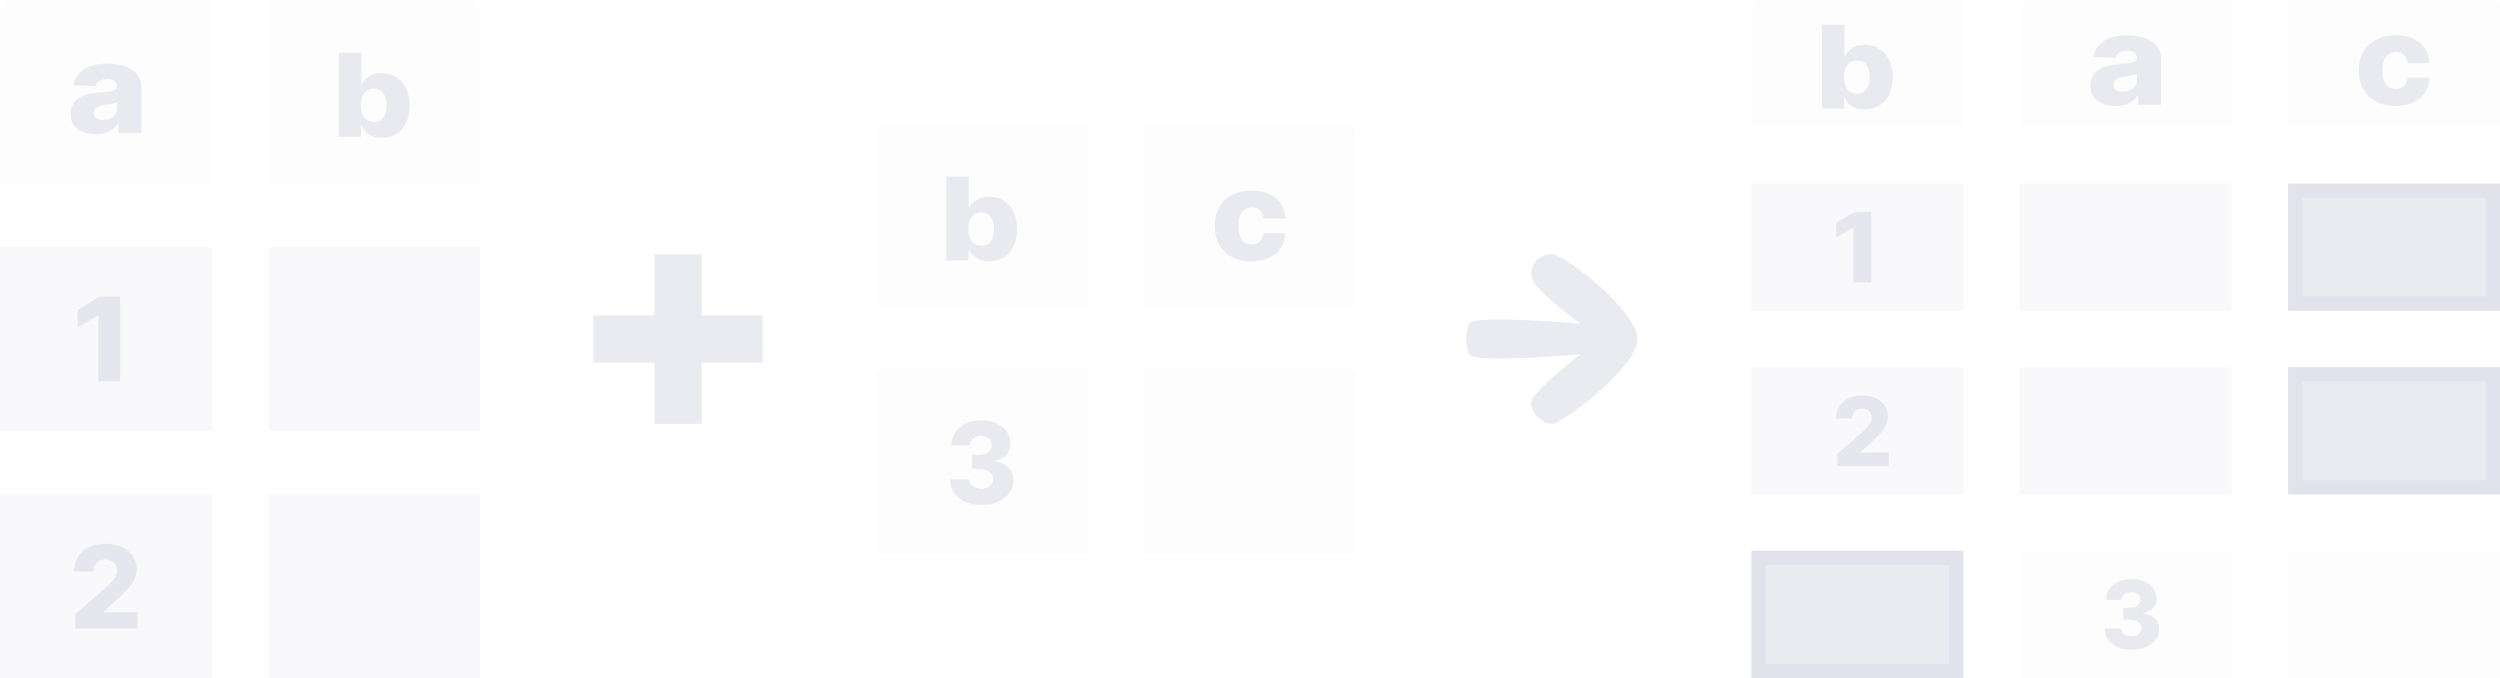 <svg width="177" height="48" viewBox="0 0 177 48" fill="none" xmlns="http://www.w3.org/2000/svg">
<g clip-path="url(#clip0_1764_105554)">
<path d="M0 1.041V13H15V0H0.627C0.461 0 0.301 0.11 0.184 0.305C0.066 0.5 0 0.765 0 1.041Z" fill="#CCCCDC" fill-opacity="0.04"/>
<path d="M15 17.5H0V30.5H15V17.5Z" fill="#CCCCDC" fill-opacity="0.12"/>
<path d="M15 35H0V48H15V35Z" fill="#CCCCDC" fill-opacity="0.12"/>
<path d="M8.5 21H7.072L5.5 21.92V23.174L6.925 22.354H6.963V27H8.5V21Z" fill="#CCCCDC" fill-opacity="0.4"/>
<path d="M5.337 44.5H9.75V43.347H7.334V43.309L8.047 42.656C9.34 41.538 9.677 40.968 9.677 40.289C9.677 39.222 8.801 38.5 7.448 38.5C6.129 38.5 5.247 39.254 5.25 40.459H6.615C6.615 39.925 6.947 39.616 7.442 39.616C7.928 39.616 8.28 39.913 8.28 40.402C8.28 40.844 8.001 41.145 7.512 41.581L5.337 43.471V44.5Z" fill="#CCCCDC" fill-opacity="0.4"/>
<path d="M6.774 9.5C7.526 9.5 8.046 9.238 8.342 8.741H8.384V9.418H10V6.118C10 5.091 8.985 4.5 7.611 4.5C6.16 4.5 5.337 5.157 5.2 6.042L6.785 6.093C6.859 5.783 7.143 5.594 7.597 5.594C8.018 5.594 8.285 5.777 8.285 6.102V6.118C8.285 6.415 7.927 6.479 7.006 6.551C5.914 6.633 5 6.997 5 8.071C5 9.032 5.741 9.5 6.774 9.5ZM7.305 8.489C6.908 8.489 6.627 8.318 6.627 7.996C6.627 7.683 6.901 7.493 7.389 7.427C7.709 7.386 8.103 7.322 8.296 7.231V7.692C8.296 8.166 7.853 8.489 7.305 8.489Z" fill="#CCCCDC" fill-opacity="0.4"/>
</g>
<g clip-path="url(#clip1_1764_105554)">
<path d="M19 13H34V1.041C34 0.765 33.934 0.5 33.816 0.305C33.699 0.11 33.539 0 33.373 0L19 0V13Z" fill="#CCCCDC" fill-opacity="0.04"/>
<path d="M34 17.5H19V30.5H34V17.5Z" fill="#CCCCDC" fill-opacity="0.12"/>
<path d="M34 35H19V48H34V35Z" fill="#CCCCDC" fill-opacity="0.12"/>
<path d="M24 9.686H25.566V8.964H25.615C25.816 9.376 26.262 9.75 27.013 9.75C28.113 9.75 29 8.979 29 7.463C29 5.892 28.061 5.176 27.023 5.176C26.236 5.176 25.806 5.588 25.615 5.996H25.582V3.75H24V9.686ZM25.55 7.46C25.55 6.733 25.887 6.283 26.466 6.283C27.052 6.283 27.375 6.744 27.375 7.46C27.375 8.179 27.052 8.646 26.466 8.646C25.887 8.646 25.55 8.182 25.55 7.46Z" fill="#CCCCDC" fill-opacity="0.4"/>
</g>
<path d="M46.334 30H49.674V25.674H54V22.334H49.674V18H46.334V22.334H42V25.674H46.334V30Z" fill="#CCCCDC" fill-opacity="0.4"/>
<g clip-path="url(#clip2_1764_105554)">
<path d="M77 26.25H62V39.25H77V26.25Z" fill="#CCCCDC" fill-opacity="0.04"/>
<path d="M62 9.791V21.75H77V8.75H62.627C62.461 8.75 62.301 8.86 62.184 9.055C62.066 9.25 62 9.515 62 9.791Z" fill="#CCCCDC" fill-opacity="0.04"/>
<path d="M69.479 35.75C70.808 35.75 71.753 35.026 71.75 34.011C71.753 33.292 71.296 32.779 70.421 32.673V32.627C71.077 32.53 71.542 32.077 71.54 31.421C71.542 30.469 70.706 29.75 69.49 29.75C68.266 29.75 67.375 30.48 67.364 31.518H68.673C68.684 31.119 69.033 30.851 69.49 30.851C69.925 30.851 70.221 31.122 70.219 31.512C70.221 31.917 69.873 32.197 69.368 32.197H68.817V33.201H69.368C69.942 33.201 70.316 33.491 70.31 33.902C70.316 34.316 69.972 34.604 69.485 34.604C69 34.604 68.643 34.338 68.629 33.953H67.25C67.261 35.009 68.183 35.75 69.479 35.75Z" fill="#CCCCDC" fill-opacity="0.4"/>
<path d="M67 18.436H68.566V17.715H68.615C68.816 18.126 69.262 18.5 70.013 18.5C71.113 18.5 72 17.729 72 16.213C72 14.642 71.061 13.926 70.023 13.926C69.236 13.926 68.806 14.338 68.615 14.746H68.582V12.5H67V18.436ZM68.55 16.21C68.55 15.483 68.887 15.033 69.466 15.033C70.052 15.033 70.375 15.494 70.375 16.21C70.375 16.929 70.052 17.396 69.466 17.396C68.887 17.396 68.55 16.932 68.55 16.21Z" fill="#CCCCDC" fill-opacity="0.4"/>
</g>
<g clip-path="url(#clip3_1764_105554)">
<path d="M96 26.25H81V39.25H96V26.25Z" fill="#CCCCDC" fill-opacity="0.04"/>
<path d="M81 21.75H96V9.791C96 9.515 95.934 9.25 95.816 9.055C95.699 8.86 95.539 8.75 95.373 8.75H81V21.75Z" fill="#CCCCDC" fill-opacity="0.04"/>
<path d="M88.606 18.5C90.056 18.5 90.956 17.708 91 16.509H89.465C89.405 17.024 89.076 17.304 88.626 17.304C88.048 17.304 87.672 16.847 87.672 15.986C87.672 15.131 88.052 14.674 88.626 14.674C89.096 14.674 89.402 14.973 89.465 15.469H91C90.963 14.276 90.036 13.5 88.602 13.5C86.981 13.5 86 14.516 86 16.002C86 17.481 86.974 18.5 88.606 18.5Z" fill="#CCCCDC" fill-opacity="0.4"/>
</g>
<path d="M109.907 30C110.601 30 115.933 26 115.933 24C115.933 22 110.736 18 109.907 18C109.078 18 108.402 18.5 108.402 19.476C108.402 20.451 111.907 22.921 111.907 22.921C111.907 22.921 104.254 22.25 104 22.921C103.746 23.591 103.746 24.409 104 25.079C104.254 25.75 111.907 25.079 111.907 25.079C111.907 25.079 108.402 27.75 108.402 28.53C108.402 29.31 109.212 30 109.907 30Z" fill="#CCCCDC" fill-opacity="0.4"/>
<path d="M124 0.721V9H139V0H124.627C124.461 0 124.301 0.076 124.184 0.211C124.066 0.346 124 0.529 124 0.721Z" fill="#CCCCDC" fill-opacity="0.04"/>
<path d="M139 13H124V22H139V13Z" fill="#CCCCDC" fill-opacity="0.12"/>
<path d="M139 26H124V35H139V26Z" fill="#CCCCDC" fill-opacity="0.12"/>
<path d="M139 39H124V48H139V39Z" fill="#CCCCDC" fill-opacity="0.4"/>
<path d="M124.5 47.5V39.5H138.5V47.5H124.5Z" stroke="#CCCCDC" stroke-opacity="0.25"/>
<path d="M132.5 15H131.31L130 15.767V16.811L131.188 16.128H131.219V20H132.5V15Z" fill="#CCCCDC" fill-opacity="0.4"/>
<path d="M130.072 33H133.724V32.039H131.724V32.008L132.315 31.463C133.384 30.531 133.663 30.057 133.663 29.491C133.663 28.602 132.938 28 131.818 28C130.727 28 129.998 28.629 130 29.633H131.13C131.13 29.187 131.404 28.93 131.814 28.93C132.216 28.93 132.507 29.178 132.507 29.585C132.507 29.953 132.276 30.204 131.871 30.567L130.072 32.143V33Z" fill="#CCCCDC" fill-opacity="0.4"/>
<path d="M129 7.686H130.566V6.964H130.615C130.816 7.376 131.262 7.75 132.013 7.75C133.113 7.75 134 6.979 134 5.463C134 3.892 133.061 3.176 132.023 3.176C131.236 3.176 130.806 3.588 130.615 3.996H130.583V1.75H129V7.686ZM130.55 5.46C130.55 4.733 130.887 4.283 131.466 4.283C132.052 4.283 132.375 4.744 132.375 5.46C132.375 6.179 132.052 6.646 131.466 6.646C130.887 6.646 130.55 6.182 130.55 5.46Z" fill="#CCCCDC" fill-opacity="0.4"/>
<path d="M143 0.721V9H158V0H143.627C143.461 0 143.301 0.076 143.184 0.211C143.066 0.346 143 0.529 143 0.721Z" fill="#CCCCDC" fill-opacity="0.04"/>
<path d="M158 13H143V22H158V13Z" fill="#CCCCDC" fill-opacity="0.12"/>
<path d="M158 26H143V35H158V26Z" fill="#CCCCDC" fill-opacity="0.12"/>
<path d="M158 39H143V48H158V39Z" fill="#CCCCDC" fill-opacity="0.04"/>
<path d="M150.913 46C152.054 46 152.864 45.396 152.862 44.55C152.864 43.952 152.472 43.524 151.721 43.436V43.398C152.284 43.317 152.683 42.939 152.681 42.393C152.683 41.599 151.966 41 150.923 41C149.872 41 149.107 41.608 149.097 42.473H150.221C150.231 42.141 150.53 41.917 150.923 41.917C151.296 41.917 151.55 42.143 151.548 42.469C151.55 42.806 151.25 43.039 150.818 43.039H150.345V43.876H150.818C151.31 43.876 151.631 44.118 151.626 44.46C151.631 44.805 151.336 45.045 150.918 45.045C150.502 45.045 150.195 44.824 150.183 44.503H149C149.01 45.382 149.801 46 150.913 46Z" fill="#CCCCDC" fill-opacity="0.4"/>
<path d="M149.774 7.5C150.526 7.5 151.046 7.238 151.342 6.741H151.384V7.418H153V4.118C153 3.091 151.985 2.5 150.611 2.5C149.16 2.5 148.337 3.157 148.2 4.042L149.785 4.093C149.859 3.783 150.143 3.594 150.597 3.594C151.018 3.594 151.285 3.777 151.285 4.102V4.118C151.285 4.415 150.927 4.479 150.006 4.551C148.914 4.633 148 4.997 148 6.071C148 7.032 148.741 7.5 149.774 7.5ZM150.305 6.489C149.908 6.489 149.627 6.318 149.627 5.996C149.627 5.683 149.901 5.493 150.389 5.427C150.709 5.386 151.103 5.322 151.296 5.231V5.692C151.296 6.166 150.853 6.489 150.305 6.489Z" fill="#CCCCDC" fill-opacity="0.4"/>
<path d="M162 9H177V0.721C177 0.529 176.934 0.346 176.816 0.211C176.699 0.076 176.539 0 176.373 0L162 0V9Z" fill="#CCCCDC" fill-opacity="0.04"/>
<path d="M177 39H162V48H177V39Z" fill="#CCCCDC" fill-opacity="0.04"/>
<path d="M177 26H162V35H177V26Z" fill="#CCCCDC" fill-opacity="0.4"/>
<path d="M162.5 34.5V26.5H176.5V34.5H162.5Z" stroke="#CCCCDC" stroke-opacity="0.25"/>
<path d="M177 13H162V22H177V13Z" fill="#CCCCDC" fill-opacity="0.4"/>
<path d="M162.5 21.5V13.5H176.5V21.5H162.5Z" stroke="#CCCCDC" stroke-opacity="0.25"/>
<path d="M169.606 7.5C171.056 7.5 171.956 6.708 172 5.509H170.465C170.405 6.024 170.076 6.304 169.626 6.304C169.048 6.304 168.672 5.847 168.672 4.986C168.672 4.131 169.052 3.674 169.626 3.674C170.096 3.674 170.402 3.973 170.465 4.468H172C171.963 3.276 171.036 2.5 169.602 2.5C167.981 2.5 167 3.516 167 5.002C167 6.481 167.974 7.5 169.606 7.5Z" fill="#CCCCDC" fill-opacity="0.4"/>
<defs>
<clipPath id="clip0_1764_105554">
<rect width="15" height="48" fill="white"/>
</clipPath>
<clipPath id="clip1_1764_105554">
<rect width="15" height="48" fill="white" transform="translate(19)"/>
</clipPath>
<clipPath id="clip2_1764_105554">
<rect width="15" height="30.5" fill="white" transform="translate(62 8.75)"/>
</clipPath>
<clipPath id="clip3_1764_105554">
<rect width="15" height="30.5" fill="white" transform="translate(81 8.75)"/>
</clipPath>
</defs>
</svg>

